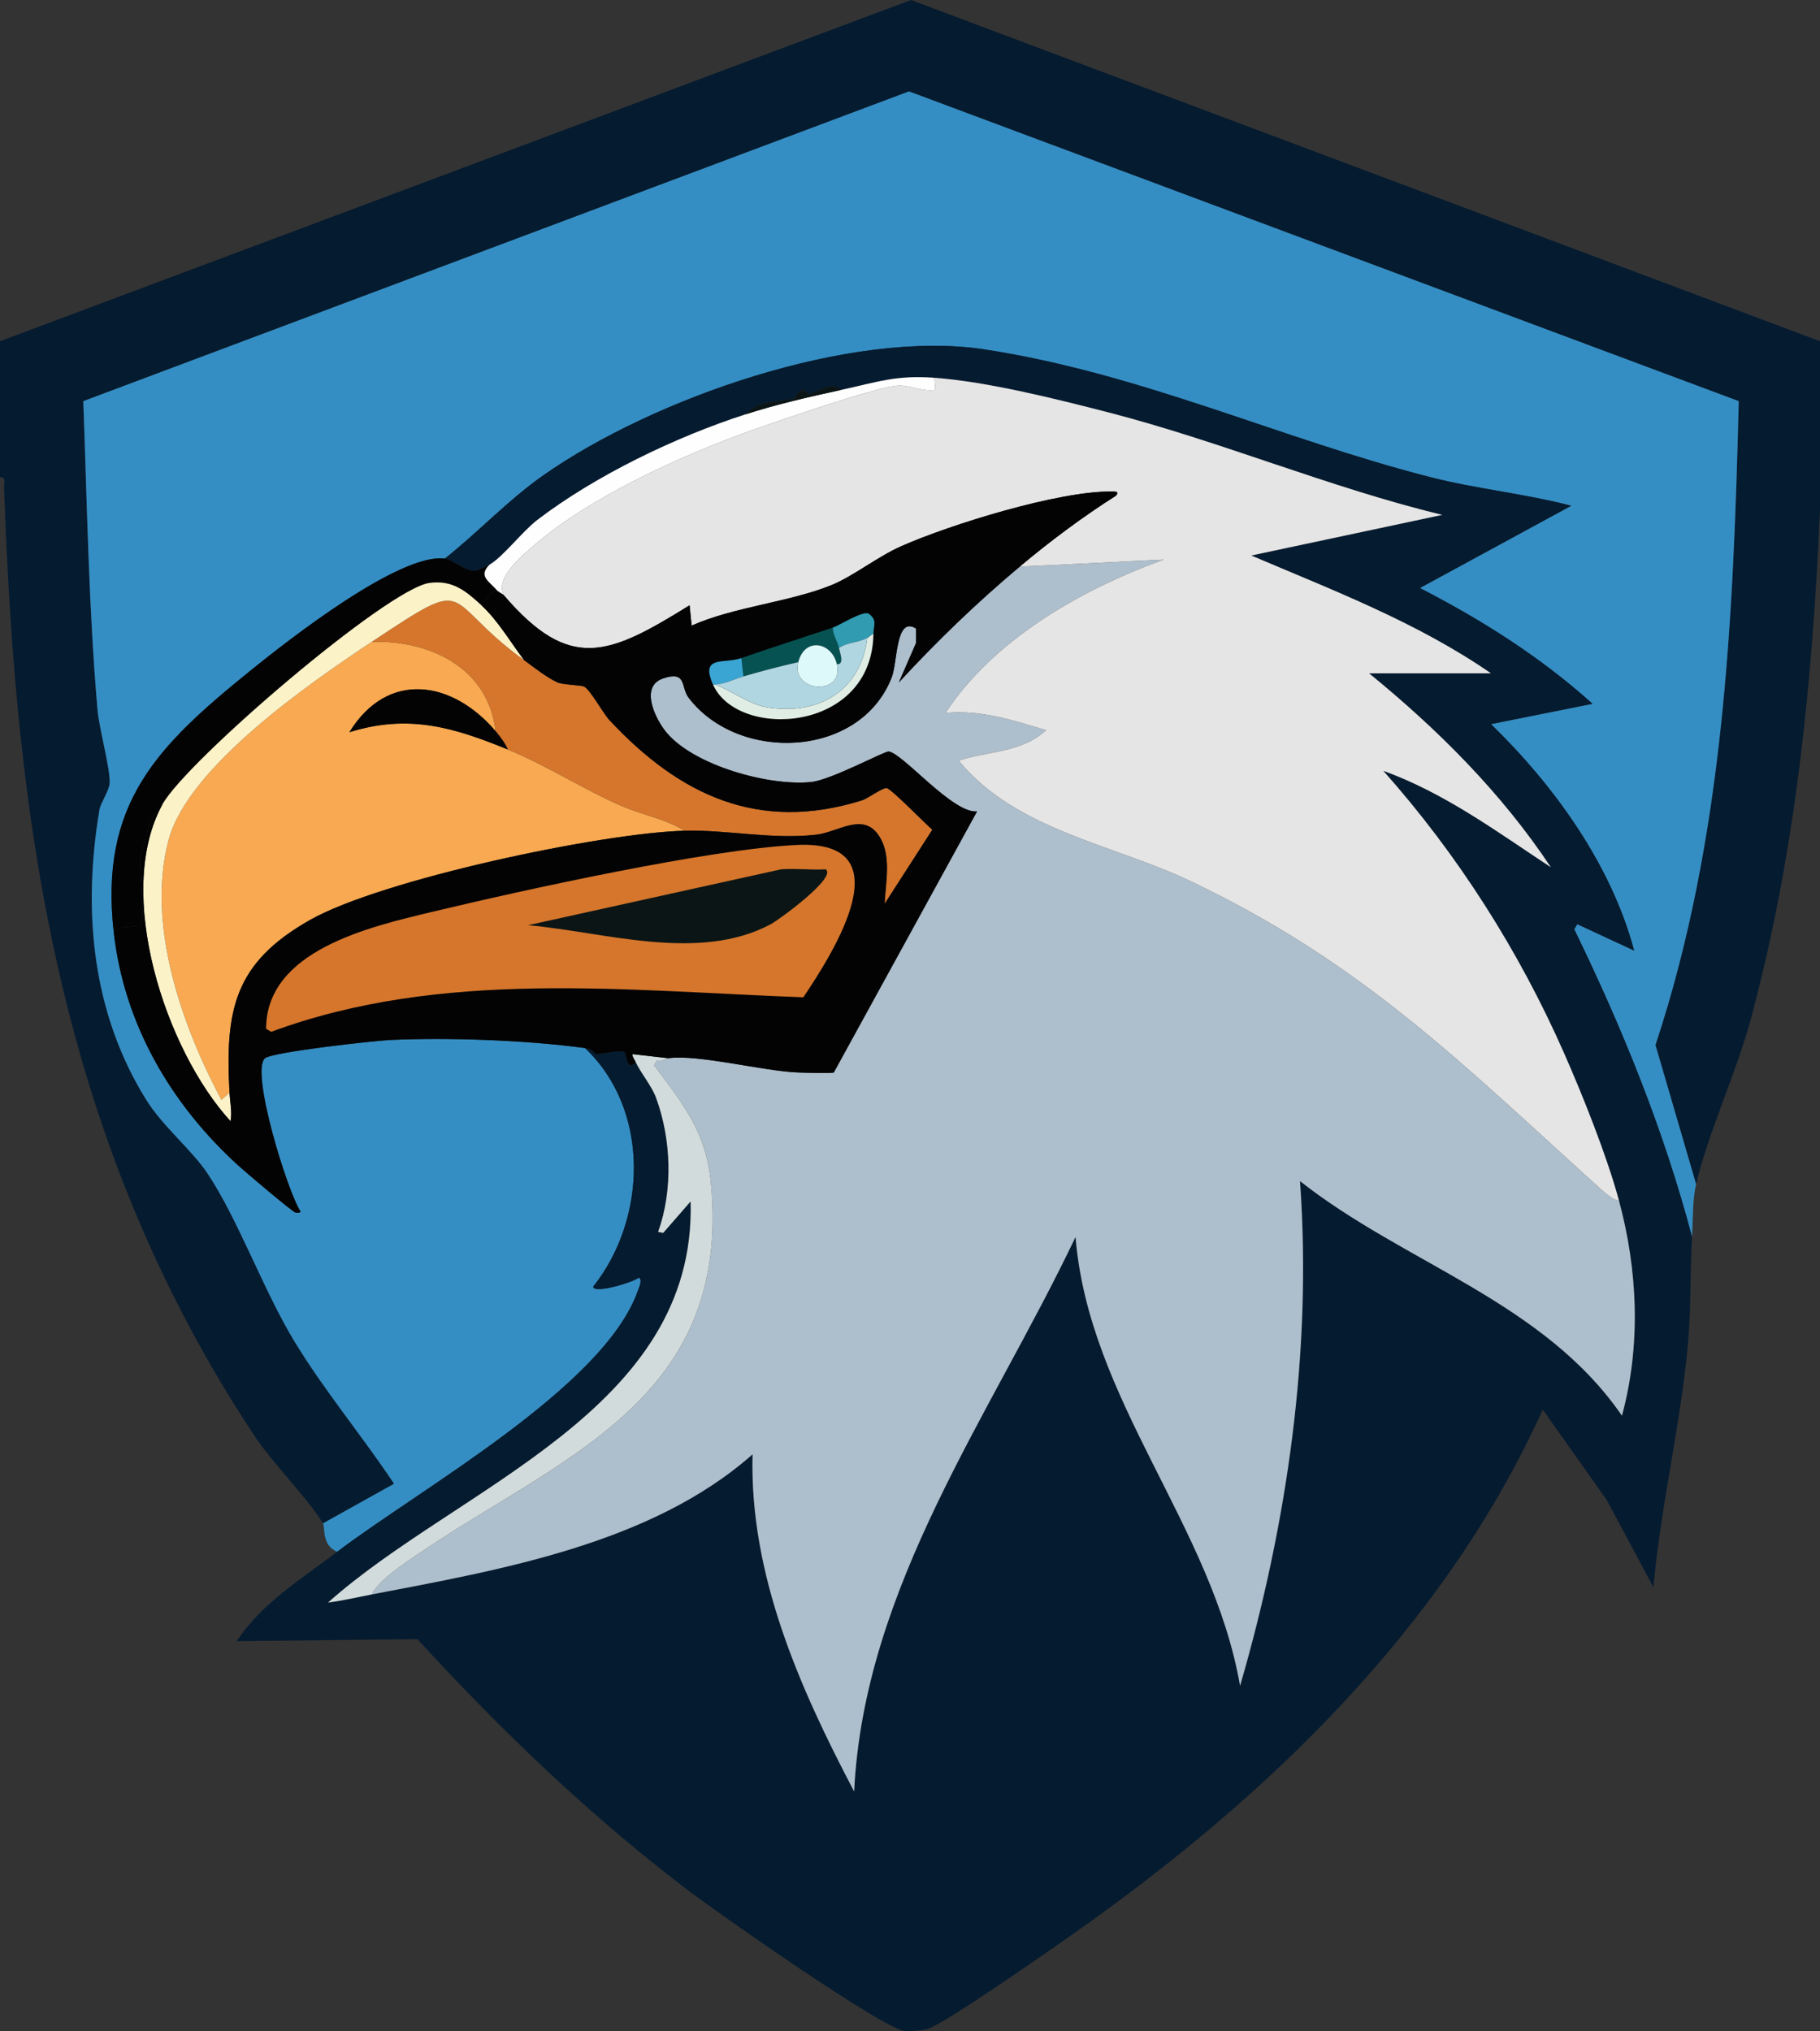 <?xml version="1.0" encoding="UTF-8"?>
<svg xmlns="http://www.w3.org/2000/svg" id="a" width="313.584" height="350" viewBox="0 0 313.584 350">
  <rect x="0" y="0" width="313.584" height="350" fill="#333333" stroke="none"/>
  <g id="b">
    <path d="M313.584,58.797v29.049c-1.295,29.695-4.178,58.947-11.899,87.671-2.487,9.253-7.405,19.774-9.45,28.524l-7-23.974c11.821-35.686,13.421-73.556,14.349-110.945L156.617,15.749,14.349,69.122c.655,17.764.921,35.493,2.45,53.197.27,3.128,2.209,10.114,2.1,12.599-.056,1.284-1.56,3.429-1.75,4.55-2.932,17.274-1.368,34.936,8.05,50.047,2.847,4.569,7.828,8.614,10.499,12.599,5.329,7.95,9.691,20.238,15.049,29.049,5.177,8.512,11.634,16.219,17.149,24.499l-12.249,6.825c-2.647-4.362-8.65-10.304-11.899-15.224C10.478,196.895,2.702,143.138.7,83.821c-.022-.64.353-1.727-.7-1.575v-23.449L156.967,0l156.617,58.797Z" style="fill:#051b30;"></path>
    <path d="M292.236,204.04c-.628,2.688-.522,5.998-.7,9.1-4.838-18.352-12.011-35.993-20.299-53.022l.525-.875,9.8,4.55c-3.978-14.852-13.742-28.393-24.674-39.023l17.499-3.5c-8.923-8.045-19.076-14.46-29.748-19.949l26.074-14.174c-7.952-2.087-16.181-2.868-24.149-4.9-25.899-6.604-49.863-17.917-76.996-22.049-22.901-3.487-57.024,8.42-75.946,21.699-6.107,4.286-11.16,9.737-16.974,14.349-7.799-.995-26.974,14.031-33.423,19.249-16.085,13.013-26.136,22.879-23.624,45.148,1.794,15.897,9.884,29.678,21.524,40.248,1.117,1.014,9.187,7.884,9.8,8.05.233.063.743.07.875-.175-2.204-3.23-8.746-24.311-6.125-26.424,1.347-1.086,18.922-3.027,21.699-3.15,10.204-.45,23.333.039,33.423,1.4,11.245,10.658,10.732,29.389,1.4,41.123.181,1.309,7.167-.857,7.875-1.575.678.401.024,1.706-.175,2.275-5.811,16.584-37.605,34.164-51.797,44.973-2.745-1.14-2.022-4.195-2.45-4.9l12.249-6.825c-5.515-8.279-11.973-15.987-17.149-24.499-5.358-8.811-9.72-21.099-15.049-29.049-2.672-3.985-7.652-8.031-10.499-12.599-9.417-15.111-10.981-32.774-8.05-50.047.19-1.121,1.694-3.265,1.75-4.55.109-2.486-1.83-9.471-2.1-12.599-1.529-17.704-1.794-35.433-2.45-53.197L156.617,15.749l142.968,53.372c-.928,37.389-2.529,75.258-14.349,110.945l7,23.974Z" style="fill:#348ec4;"></path>
    <path d="M291.536,213.139c-.351,6.113-.149,12.244-.7,18.374-1.264,14.065-4.704,27.921-5.95,41.998l-8.05-15.049-11.024-15.574c-16.953,37.528-47.614,66.916-80.846,90.296-3.764,2.648-22.348,15.649-25.199,16.449-.785.22-3.023.43-3.85.35-3.725-.359-31.902-20.141-36.748-23.799-17.168-12.959-32.745-27.899-47.248-43.748l-31.148.35c4.357-6.584,11.199-10.734,17.324-15.399,14.192-10.809,45.987-28.389,51.797-44.973.199-.569.853-1.874.175-2.275-.707.718-7.694,2.884-7.875,1.575,9.332-11.734,9.845-30.465-1.4-41.123,1.591.215,1.56.984,1.925,1.05.394.072,4.187-.78,4.9-.35.266.161.381,3.461,1.925,1.75.84,1.81,2.757,4.095,3.5,6.125,2.621,7.159,2.941,15.875.35,23.099l.875.175,4.725-5.425c1.034,36.063-40.13,49.149-62.472,69.122,2.489-.319,5.017-.92,7.525-1.4,22.311-4.269,48.249-8.759,65.622-24.149-.547,20.747,8.08,40.168,17.499,58.097,1.713-35.274,23.486-64.737,38.148-95.545,2.302,28.235,23.555,49.765,28.349,77.346,8.139-28.036,12.428-57.684,10.325-86.971,18.035,14.224,41.92,20.712,55.472,40.423,3.289-12.134,2.74-25.063-.525-37.098-2.096-7.728-6.19-17.972-9.45-25.374-7.773-17.651-18.347-34.26-31.148-48.648,10.553,3.801,19.611,10.507,28.874,16.624-8.501-12.811-19.461-23.747-31.323-33.423h20.999c-12.716-8.791-27.173-14.283-41.298-20.299l32.898-7c-19.512-4.734-38.12-12.662-57.572-17.674-8.983-2.314-20.792-5.285-29.924-5.95-6.683-.486-9.784.731-16.099,2.1-1.308-1.718-4.282.434-5.425.7-.061.014-.989-.715-1.05-.7-1.304.324-1.305,1.373-1.4,1.4-2.808.8-6.389.321-8.575,2.8-12.015,3.883-25.853,10.537-35.873,18.199-2.517,1.925-5.967,6.422-8.225,7.7-.125.071-2.132,1.035-2.275,1.05-1.862.195-4.033-1.922-5.425-2.1,5.814-4.612,10.867-10.063,16.974-14.349,18.923-13.279,53.045-25.186,75.946-21.699,27.133,4.132,51.097,15.445,76.996,22.049,7.968,2.032,16.197,2.813,24.149,4.9l-26.074,14.174c10.672,5.489,20.825,11.904,29.748,19.949l-17.499,3.5c10.932,10.63,20.696,24.171,24.674,39.023l-9.8-4.55-.525.875c8.288,17.029,15.461,34.67,20.299,53.022Z" style="fill:#051b30;"></path>
    <path d="M76.646,96.245c1.391.177,3.563,2.295,5.425,2.1.143-.015,2.15-.979,2.275-1.05-2.024,2.031-.049,2.82,1.4,4.55-1.62.035-1.665,1.295-2.8,2.45-2.728-2.502-4.972-4.365-8.925-3.85-7.24.944-41.949,30.735-46.023,38.148-.556.536-1.85,2.376-2.1,2.975-.273.655-1.715,6.247-1.75,6.65-.16,1.855.985,10.14,0,11.199-.429.461-3.897-.071-4.55,1.225-2.512-22.269,7.539-32.135,23.624-45.148,6.45-5.218,25.624-20.244,33.423-19.249Z" style="fill:#030304;"></path>
    <path d="M278.936,206.84c3.264,12.035,3.814,24.964.525,37.098-13.552-19.711-37.438-26.199-55.472-40.423,2.103,29.287-2.185,58.934-10.325,86.971-4.794-27.582-26.046-49.111-28.349-77.346-14.662,30.808-36.435,60.272-38.148,95.545-9.419-17.929-18.046-37.35-17.499-58.097-17.373,15.39-43.311,19.88-65.622,24.149,1.229-2.419,5.129-5.011,7.525-6.65,24.876-17.017,54.472-26.576,50.922-64.222-.831-8.818-4.758-13.579-9.8-20.299l.525-.875c.675.332,1.687-.317,1.925-.35,5.116-.706,16.298,2.199,22.224,2.45.934.04,5.917.211,6.3,0l24.674-44.973c-4.197.383-12.819-10.062-15.224-10.325-.715-.078-9.884,4.881-13.299,5.25-7.189.777-20.262-2.801-25.024-8.575-1.866-2.262-4.646-7.9-.525-9.274,4.112-1.372,2.99,1.506,4.375,3.325,8.584,11.277,29.574,10.471,34.998-3.5,1.038-2.672.652-10.68,4.2-8.4v2.45l-2.975,6.825c6.476-7.046,13.497-13.806,20.824-19.949l24.849-1.225c-14.077,5.09-29.267,13.673-37.623,26.424,6.058-.587,11.643,1.282,17.324,2.975-4.256,3.928-10.191,3.594-15.049,5.25,9.895,12.025,26.537,14.356,40.073,20.824,29.59,14.139,46.443,31.203,69.996,52.497.789.713,2.597,2.461,3.675,2.45Z" style="fill:#adbecc;"></path>
    <path d="M278.936,206.84c-1.078.011-2.886-1.736-3.675-2.45-23.554-21.295-40.407-38.359-69.996-52.497-13.536-6.468-30.178-8.799-40.073-20.824,4.858-1.655,10.793-1.321,15.049-5.25-5.681-1.693-11.266-3.562-17.324-2.975,8.357-12.751,23.546-21.334,37.623-26.424l-24.849,1.225c5.24-4.393,10.838-8.582,16.624-12.249.563-.751-.174-.691-.7-.7-9.019-.162-27.914,5.676-36.398,9.45-3.998,1.778-8.221,5.144-11.899,6.65-7.232,2.962-16.823,3.743-24.149,7l-.35-3.5c-13.919,8.631-20.588,11.592-32.023-1.75-1.588-2.978,3.32-6.942,5.425-8.75,9.798-8.416,25.95-15.656,38.148-19.949,4.734-1.666,19.657-6.777,23.799-7.35,2.604-.36,4.424,1.079,7.0.7l-.175-2.1c9.131.665,20.941,3.635,29.924,5.95,19.452,5.012,38.06,12.94,57.572,17.674l-32.898,7c14.125,6.016,28.582,11.508,41.298,20.299h-20.999c11.863,9.677,22.822,20.613,31.323,33.423-9.263-6.117-18.321-12.823-28.874-16.624,12.801,14.388,23.376,30.997,31.148,48.648,3.259,7.401,7.353,17.646,9.45,25.374Z" style="fill:#e5e5e5;"></path>
    <path d="M115.144,182.341c-.238.033-1.25.682-1.925.35l-.525.875c5.041,6.72,8.968,11.481,9.8,20.299,3.549,37.645-26.047,47.205-50.922,64.222-2.395,1.639-6.296,4.231-7.525,6.65-2.507.48-5.035,1.081-7.525,1.4,22.342-19.973,63.505-33.059,62.472-69.122l-4.725,5.425-.875-.175c2.591-7.224,2.271-15.94-.35-23.099-.743-2.03-2.66-4.315-3.5-6.125-.148-.319-.782-1.263-.525-1.4l6.125.7Z" style="fill:#d1dbdb;"></path>
    <path d="M160.992,65.097l.175,2.1c-2.575.379-4.395-1.06-7-.7-4.142.573-19.065,5.684-23.799,7.35-12.199,4.293-28.35,11.533-38.148,19.949-2.104,1.808-7.013,5.771-5.425,8.75-.11-.128-.946-.576-1.05-.7-1.449-1.73-3.424-2.519-1.4-4.55,2.258-1.278,5.707-5.775,8.225-7.7,10.02-7.662,23.858-14.316,35.873-18.199,5.313-1.717,10.985-3.015,16.449-4.2,6.315-1.369,9.417-2.586,16.099-2.1Z" style="fill:#fffeff;"></path>
    <path d="M144.893,67.197c-5.465,1.185-11.137,2.483-16.449,4.2,2.186-2.479,5.766-2,8.575-2.8.095-.027.096-1.076,1.4-1.4.061-.015.989.714,1.05.7,1.142-.266,4.117-2.418,5.425-.7Z" style="fill:#0c1515;"></path>
    <path d="M85.396,125.994c-7.471-8.77-18.605-10.539-25.199.175,10.164-3.181,17.92-.857,27.299,2.975,6.751,2.759,13.08,6.917,19.774,9.8,3.5,1.507,7.423,2.152,10.675,4.2-14.344.376-52.247,8.402-64.572,15.399-13.018,7.391-14.607,15.474-13.824,29.748l-1.4,1.225c-6.813-12.738-12.973-30.233-9.1-44.798,3.351-12.598,24.46-27.128,34.998-34.123,10.017-.337,20.114,4.497,21.349,15.399Z" style="fill:#f8a951;"></path>
    <path d="M90.296,113.744c1.738,1.262,3.851,2.97,5.775,3.85.864.395,4.038.463,4.55.7,1.064.492,3.256,4.574,4.375,5.775,12.1,12.988,25.743,19.427,43.573,13.824.894-.281,3.46-2.163,4.2-2.1.746.064,6.764,6.247,7.875,7.175l-8.225,12.774c.182-3.874,1.323-8.712-1.225-12.074-2.749-3.628-6.925-.213-10.675.175-7.904.817-15.205-.893-22.574-.7-3.252-2.048-7.174-2.693-10.675-4.2-6.694-2.882-13.023-7.041-19.774-9.8-.461-1.074-1.347-2.266-2.1-3.15-1.235-10.902-11.332-15.736-21.349-15.399,17.876-11.867,11.587-7.496,26.249,3.15Z" style="fill:#d5762c;"></path>
    <path d="M82.946,104.295c2.81,2.577,5.053,6.41,7.35,9.45-14.662-10.646-8.372-15.017-26.249-3.15-10.538,6.995-31.648,21.526-34.998,34.123-3.874,14.565,2.286,32.06,9.1,44.798l1.4-1.225c.089,1.627.47,3.273.175,4.9-11.251-12.261-20.093-39.368-11.724-54.597,4.074-7.413,38.783-37.204,46.023-38.148,3.953-.515,6.197,1.348,8.925,3.85Z" style="fill:#fcf2c8;"></path>
    <path d="M85.396,125.994c.753.884,1.639,2.076,2.1,3.15-9.378-3.832-17.135-6.156-27.299-2.975,6.594-10.714,17.727-8.945,25.199-.175Z" style="fill:#030304;"></path>
    <path d="M175.691,97.645c-7.327,6.143-14.348,12.903-20.824,19.949l2.975-6.825v-2.45c-3.548-2.28-3.162,5.727-4.2,8.4-5.425,13.971-26.415,14.777-34.998,3.5-1.384-1.819-.263-4.697-4.375-3.325-4.121,1.375-1.341,7.012.525,9.274,4.762,5.774,17.835,9.351,25.024,8.575,3.415-.369,12.585-5.328,13.299-5.25,2.405.263,11.027,10.707,15.224,10.325l-24.674,44.973c-.383.211-5.366.04-6.3,0-5.926-.251-17.108-3.156-22.224-2.45l-6.125-.7c-.257.137.377,1.081.525,1.4-1.544,1.711-1.659-1.589-1.925-1.75-.713-.43-4.505.422-4.9.35-.365-.066-.334-.835-1.925-1.05-10.091-1.361-23.22-1.85-33.423-1.4-2.777.122-20.351,2.064-21.699,3.15-2.621,2.112,3.921,23.194,6.125,26.424-.132.245-.642.238-.875.175-.612-.166-8.683-7.035-9.8-8.05-11.64-10.57-19.73-24.351-21.524-40.248.652-1.296,4.121-.764,4.55-1.225.985-1.059-.16-9.345,0-11.199.035-.403,1.477-5.995,1.75-6.65.25-.599,1.544-2.439,2.1-2.975-8.368,15.23.474,42.337,11.724,54.597.295-1.627-.086-3.273-.175-4.9-.783-14.275.807-22.358,13.824-29.748,12.325-6.997,50.228-15.024,64.572-15.399,7.369-.193,14.67,1.517,22.574.7,3.75-.388,7.925-3.803,10.675-.175,2.548,3.362,1.407,8.2,1.225,12.074l8.225-12.774c-1.11-.927-7.129-7.111-7.875-7.175-.74-.064-3.306,1.819-4.2,2.1-17.83,5.602-31.473-.836-43.573-13.824-1.119-1.201-3.31-5.283-4.375-5.775-.512-.237-3.686-.305-4.55-.7-1.924-.879-4.037-2.588-5.775-3.85-2.296-3.04-4.54-6.872-7.35-9.45,1.135-1.155,1.18-2.415,2.8-2.45.104.124.94.572,1.05.7,11.435,13.342,18.105,10.381,32.023,1.75l.35,3.5c7.326-3.257,16.916-4.038,24.149-7,3.678-1.506,7.901-4.872,11.899-6.65,8.485-3.773,27.379-9.611,36.398-9.45.526.009,1.263-.051.7.7-5.787,3.668-11.384,7.856-16.624,12.249Z" style="fill:#030304;"></path>
    <path d="M143.493,108.145c-.021,1.276.784,2.309,1.05,3.5.208.931.975,2.899-.35,2.8-.9-3.869-5.571-4.681-6.65-.35-3.163.7-6.339,1.557-9.45,2.45l-.35-3.15c5.247-1.838,10.482-3.49,15.749-5.25Z" style="fill:#065252;"></path>
    <path d="M122.844,117.944h.35c2.659.945,5.811,3.341,8.575,3.85,8.988,1.654,16.529-2.58,17.674-11.899.39-.218.639-.545,1.05-.7-.233,17.159-23.459,18.291-27.649,8.75Z" style="fill:#e0ede4;"></path>
    <path d="M150.493,109.195c-.411.155-.66.482-1.05.7-1.607.898-3.345.727-4.9,1.75-.266-1.191-1.071-2.224-1.05-3.5,1.167-.39,4.828-2.798,6.125-2.45,1.607,1.183.896,1.949.875,3.5Z" style="fill:#309bb1;"></path>
    <path d="M127.744,113.394l.35,3.15c-1.619.465-3.124,1.323-4.9,1.4h-.35c-2.242-5.105,1.901-3.499,4.9-4.55Z" style="fill:#3aa5d2;"></path>
    <path d="M137.368,145.593c18.544-.836,6.304,18.411,1.05,26.249-30.615-1.121-62.311-4.915-91.695,5.95l-.875-.525c.019-13.537,17.953-17.587,28.524-20.124,15.503-3.72,47.947-10.871,62.997-11.549Z" style="fill:#d5762c;"></path>
    <path d="M134.568,149.793c2.536-.201,5.155.147,7.7,0,2.018,1.365-8.075,8.715-9.45,9.45-12.412,6.631-28.525,1.381-41.823.175l43.573-9.624Z" style="fill:#0c1515;"></path>
    <path d="M123.194,117.944c1.776-.076,3.28-.935,4.9-1.4,3.11-.893,6.286-1.75,9.45-2.45-1.312,5.266,7.937,5.885,6.65.35,1.325.1.558-1.869.35-2.8,1.554-1.023,3.293-.852,4.9-1.75-1.145,9.319-8.687,13.553-17.674,11.899-2.764-.509-5.915-2.905-8.575-3.85Z" style="fill:#b0d6e2;"></path>
    <path d="M144.193,114.444c1.287,5.535-7.962,4.916-6.65-.35,1.079-4.332,5.75-3.519,6.65.35Z" style="fill:#ddf9f9;"></path>
  </g>
</svg>
